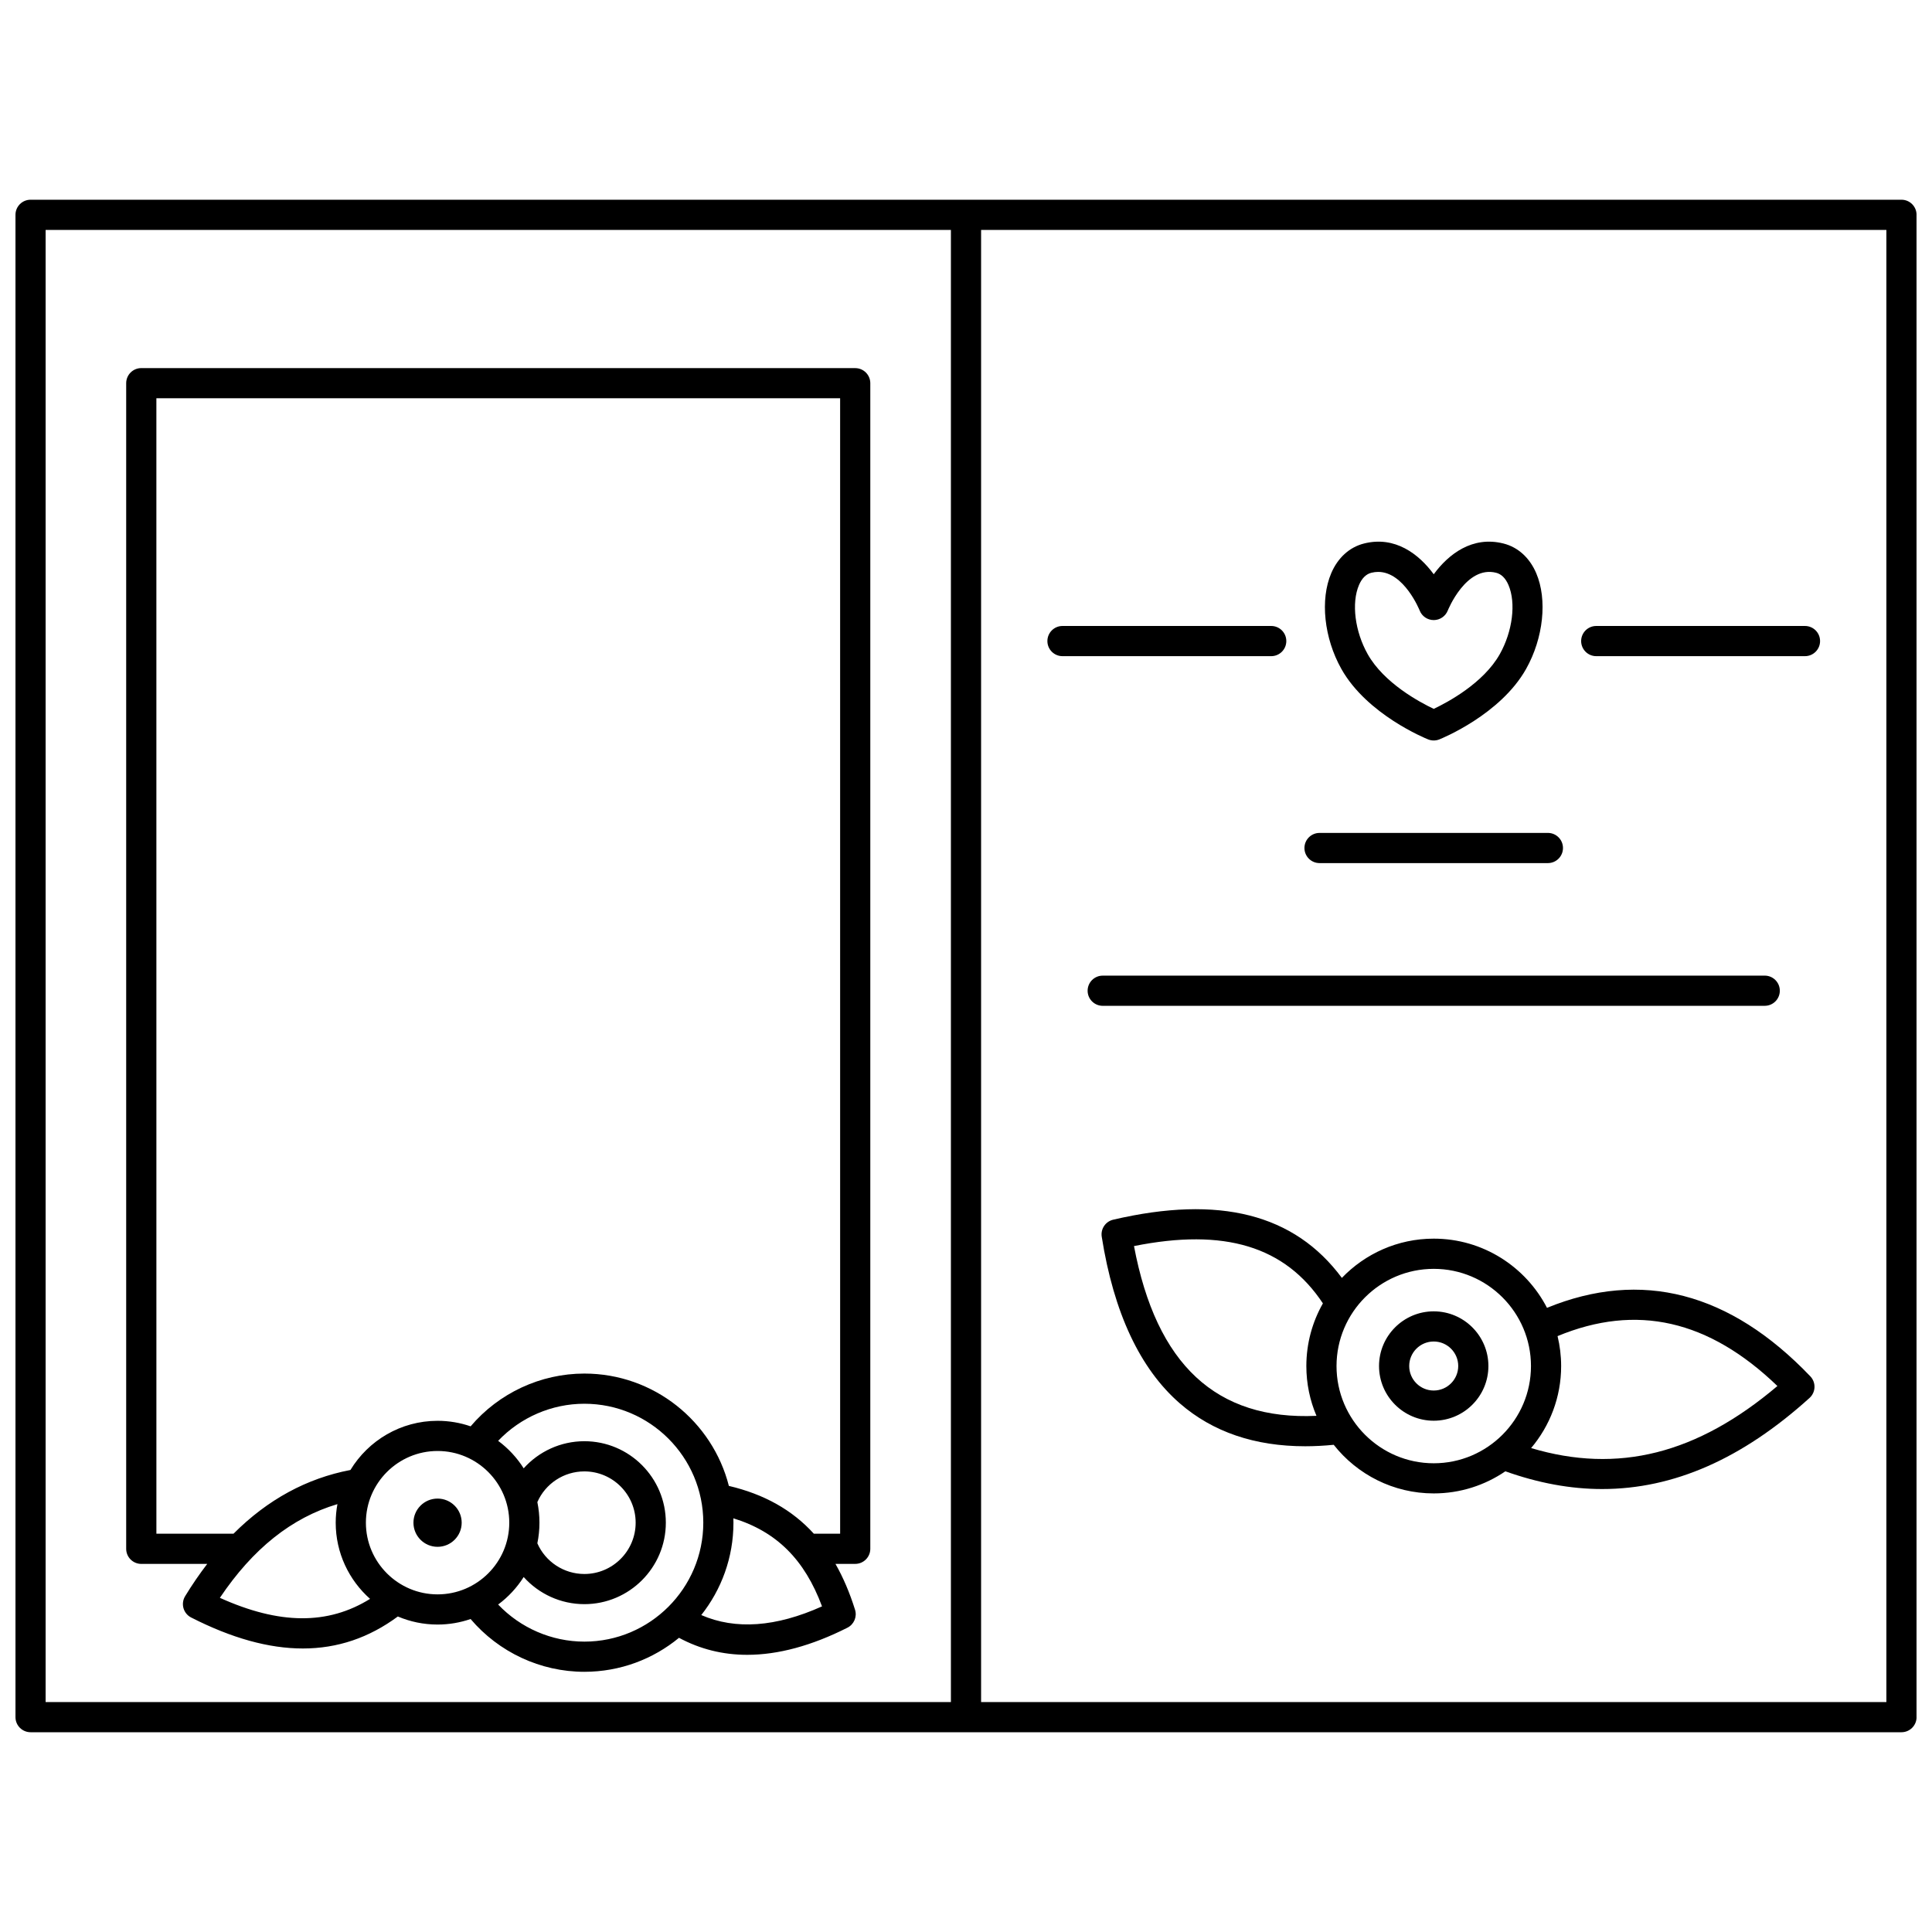 <?xml version="1.0" encoding="UTF-8"?>
<!-- Uploaded to: ICON Repo, www.svgrepo.com, Generator: ICON Repo Mixer Tools -->
<svg width="800px" height="800px" version="1.1" viewBox="144 144 512 512" xmlns="http://www.w3.org/2000/svg">
 <defs>
  <clipPath id="a">
   <path d="m148.09 196h503.81v408h-503.81z"/>
  </clipPath>
 </defs>
 <g clip-path="url(#a)">
  <path d="m647.91 196.93h-495.81c-2.211 0-4 1.793-4 4v398.13c0 2.207 1.789 4 4 4h495.81c2.207 0 4-1.789 4-4l-0.004-398.13c0-2.207-1.789-4-3.996-4zm-491.82 8h239.91v390.13h-239.91zm487.82 390.13h-239.91v-390.13h239.91z"/>
 </g>
 <path d="m370.64 241.55h-189.2c-2.207 0-4 1.789-4 4v308.9c0 2.207 1.789 4 4 4l17.48-0.004c-2.035 2.66-3.996 5.5-5.863 8.566-0.578 0.949-0.734 2.098-0.434 3.168 0.305 1.07 1.039 1.969 2.031 2.473 10.746 5.477 20.578 8.215 29.613 8.211 9.172 0 17.52-2.832 25.164-8.48 3.238 1.375 6.793 2.137 10.527 2.137 3.062 0 6.008-0.52 8.754-1.465 7.473 8.801 18.512 13.988 30.141 13.988 9.516 0 18.258-3.383 25.09-9.008 5.574 3 11.605 4.508 18.078 4.508 8.18 0 17.055-2.394 26.555-7.188 1.746-0.879 2.602-2.894 2.016-4.766-1.414-4.523-3.144-8.555-5.184-12.145h5.231c2.207 0 4-1.789 4-4v-308.89c0-2.211-1.789-4-4-4zm-168.37 325.89c8.762-13.043 19.027-21.219 31.152-24.832-0.293 1.594-0.457 3.238-0.457 4.918 0 8.027 3.527 15.242 9.105 20.191-11.172 6.941-24.02 6.852-39.801-0.277zm38.695-19.914c0-10.477 8.523-19 19-19s18.996 8.523 18.996 19c0 10.477-8.523 19-18.996 19-10.477 0-19-8.523-19-19zm45.438-5.453c2.148-4.906 7.027-8.137 12.457-8.137 7.496 0 13.594 6.098 13.594 13.594s-6.098 13.594-13.594 13.594c-5.43 0-10.309-3.231-12.457-8.137 0.363-1.762 0.555-3.586 0.555-5.457s-0.191-3.695-0.555-5.457zm12.457 36.973c-8.672 0-16.938-3.617-22.848-9.828 2.68-1.988 4.977-4.465 6.769-7.289 4.016 4.473 9.812 7.188 16.082 7.188 11.906 0 21.59-9.684 21.59-21.59s-9.684-21.59-21.59-21.59c-6.266 0-12.066 2.715-16.082 7.188-1.789-2.828-4.086-5.301-6.769-7.289 5.914-6.211 14.176-9.828 22.848-9.828 17.379 0 31.52 14.141 31.52 31.52-0.004 17.379-14.141 31.52-31.52 31.52zm30.984-7.039c5.332-6.738 8.527-15.238 8.527-24.48 0-0.391-0.02-0.773-0.027-1.16 11.445 3.523 18.883 10.93 23.5 23.34-12.215 5.492-22.941 6.254-32 2.301zm36.801-21.559h-6.969c-5.746-6.32-13.176-10.465-22.52-12.668-4.352-17.09-19.871-29.77-38.297-29.77-11.629 0-22.668 5.184-30.141 13.984-2.746-0.945-5.691-1.465-8.754-1.465-9.777 0-18.359 5.227-23.094 13.031-11.613 2.219-21.977 7.867-30.984 16.883h-20.441l-0.004-300.9h181.2z"/>
 <path d="m522.47 339.95c0.477 0.191 0.98 0.285 1.484 0.285s1.008-0.094 1.484-0.285c0.656-0.262 16.191-6.582 22.988-18.668 4.606-8.188 5.684-18.395 2.684-25.395-1.754-4.09-4.828-6.879-8.66-7.848-8.246-2.09-14.574 2.805-18.496 8.148-3.926-5.344-10.246-10.238-18.496-8.148-3.832 0.973-6.906 3.758-8.66 7.848-3 7-1.922 17.207 2.684 25.395 6.793 12.086 22.328 18.406 22.988 18.668zm-18.324-40.914c0.77-1.801 1.875-2.894 3.273-3.246 0.621-0.156 1.223-0.23 1.809-0.23 6.871 0 10.957 10.121 10.996 10.223 0.598 1.535 2.074 2.539 3.719 2.543h0.012c1.641 0 3.117-1.008 3.723-2.535 0.047-0.121 4.852-12.02 12.809-10.004 1.402 0.355 2.504 1.449 3.273 3.246 2.039 4.754 1.094 12.289-2.301 18.324-4.328 7.695-13.832 12.762-17.504 14.5-3.672-1.738-13.176-6.805-17.504-14.5-3.394-6.027-4.344-13.562-2.305-18.32z"/>
 <path d="m425.57 317.89h55.316c2.207 0 4-1.789 4-4 0-2.207-1.789-4-4-4h-55.316c-2.207 0-4 1.789-4 4s1.789 4 4 4z"/>
 <path d="m567.02 317.89h55.316c2.207 0 4-1.789 4-4 0-2.207-1.789-4-4-4h-55.316c-2.207 0-4 1.789-4 4 0.004 2.211 1.793 4 4 4z"/>
 <path d="m493.69 372.73h60.516c2.207 0 4-1.789 4-4 0-2.207-1.789-4-4-4l-60.516 0.004c-2.207 0-4 1.789-4 4 0.004 2.207 1.793 3.996 4 3.996z"/>
 <path d="m611.67 410.55c2.207 0 4-1.789 4-4 0-2.207-1.789-4-4-4l-175.44 0.004c-2.207 0-4 1.789-4 4 0 2.207 1.789 4 4 4z"/>
 <path d="m523.95 491.52c-7.992 0-14.492 6.5-14.492 14.492s6.5 14.492 14.492 14.492 14.492-6.5 14.492-14.492-6.504-14.492-14.492-14.492zm0 20.984c-3.582 0-6.496-2.914-6.496-6.496s2.914-6.496 6.496-6.496 6.496 2.914 6.496 6.496c-0.004 3.582-2.914 6.496-6.496 6.496z"/>
 <path d="m553.97 490.59c-5.613-10.875-16.957-18.336-30.016-18.336-9.559 0-18.191 4-24.344 10.402-12.566-16.945-32.453-21.996-60.598-15.426-2.039 0.477-3.367 2.445-3.039 4.516 3.176 20.141 10.148 35.008 20.727 44.191 8.684 7.539 19.816 11.336 33.191 11.336 2.445 0 4.965-0.129 7.559-0.387 6.188 7.84 15.766 12.883 26.504 12.883 7.035 0 13.57-2.164 18.984-5.859 8.734 3.117 17.27 4.699 25.645 4.699 18.965 0 37.129-8.012 54.965-24.141 0.801-0.727 1.273-1.742 1.312-2.82s-0.359-2.129-1.105-2.906c-21.312-22.297-44.773-28.387-69.785-18.152zm-109.45-16.367c23.996-4.816 40.027 0.051 50.062 15.184-2.785 4.906-4.387 10.574-4.387 16.613 0 4.68 0.957 9.137 2.684 13.191-26.566 1.203-42.434-13.566-48.359-44.988zm53.672 31.797c0-14.207 11.559-25.762 25.766-25.762s25.766 11.559 25.766 25.762c-0.004 14.203-11.559 25.762-25.766 25.762s-25.766-11.559-25.766-25.762zm51.57 21.734c4.961-5.879 7.957-13.465 7.957-21.738 0-2.731-0.336-5.387-0.949-7.934 20.91-8.652 40.035-4.316 58.262 13.227-21.285 18.027-42.254 23.316-65.27 16.445z"/>
 <path d="m259.96 541.14c-3.531 0-6.391 2.863-6.391 6.391 0 3.531 2.863 6.391 6.391 6.391 3.531 0 6.391-2.863 6.391-6.391 0.004-3.527-2.859-6.391-6.391-6.391z"/>
</svg>